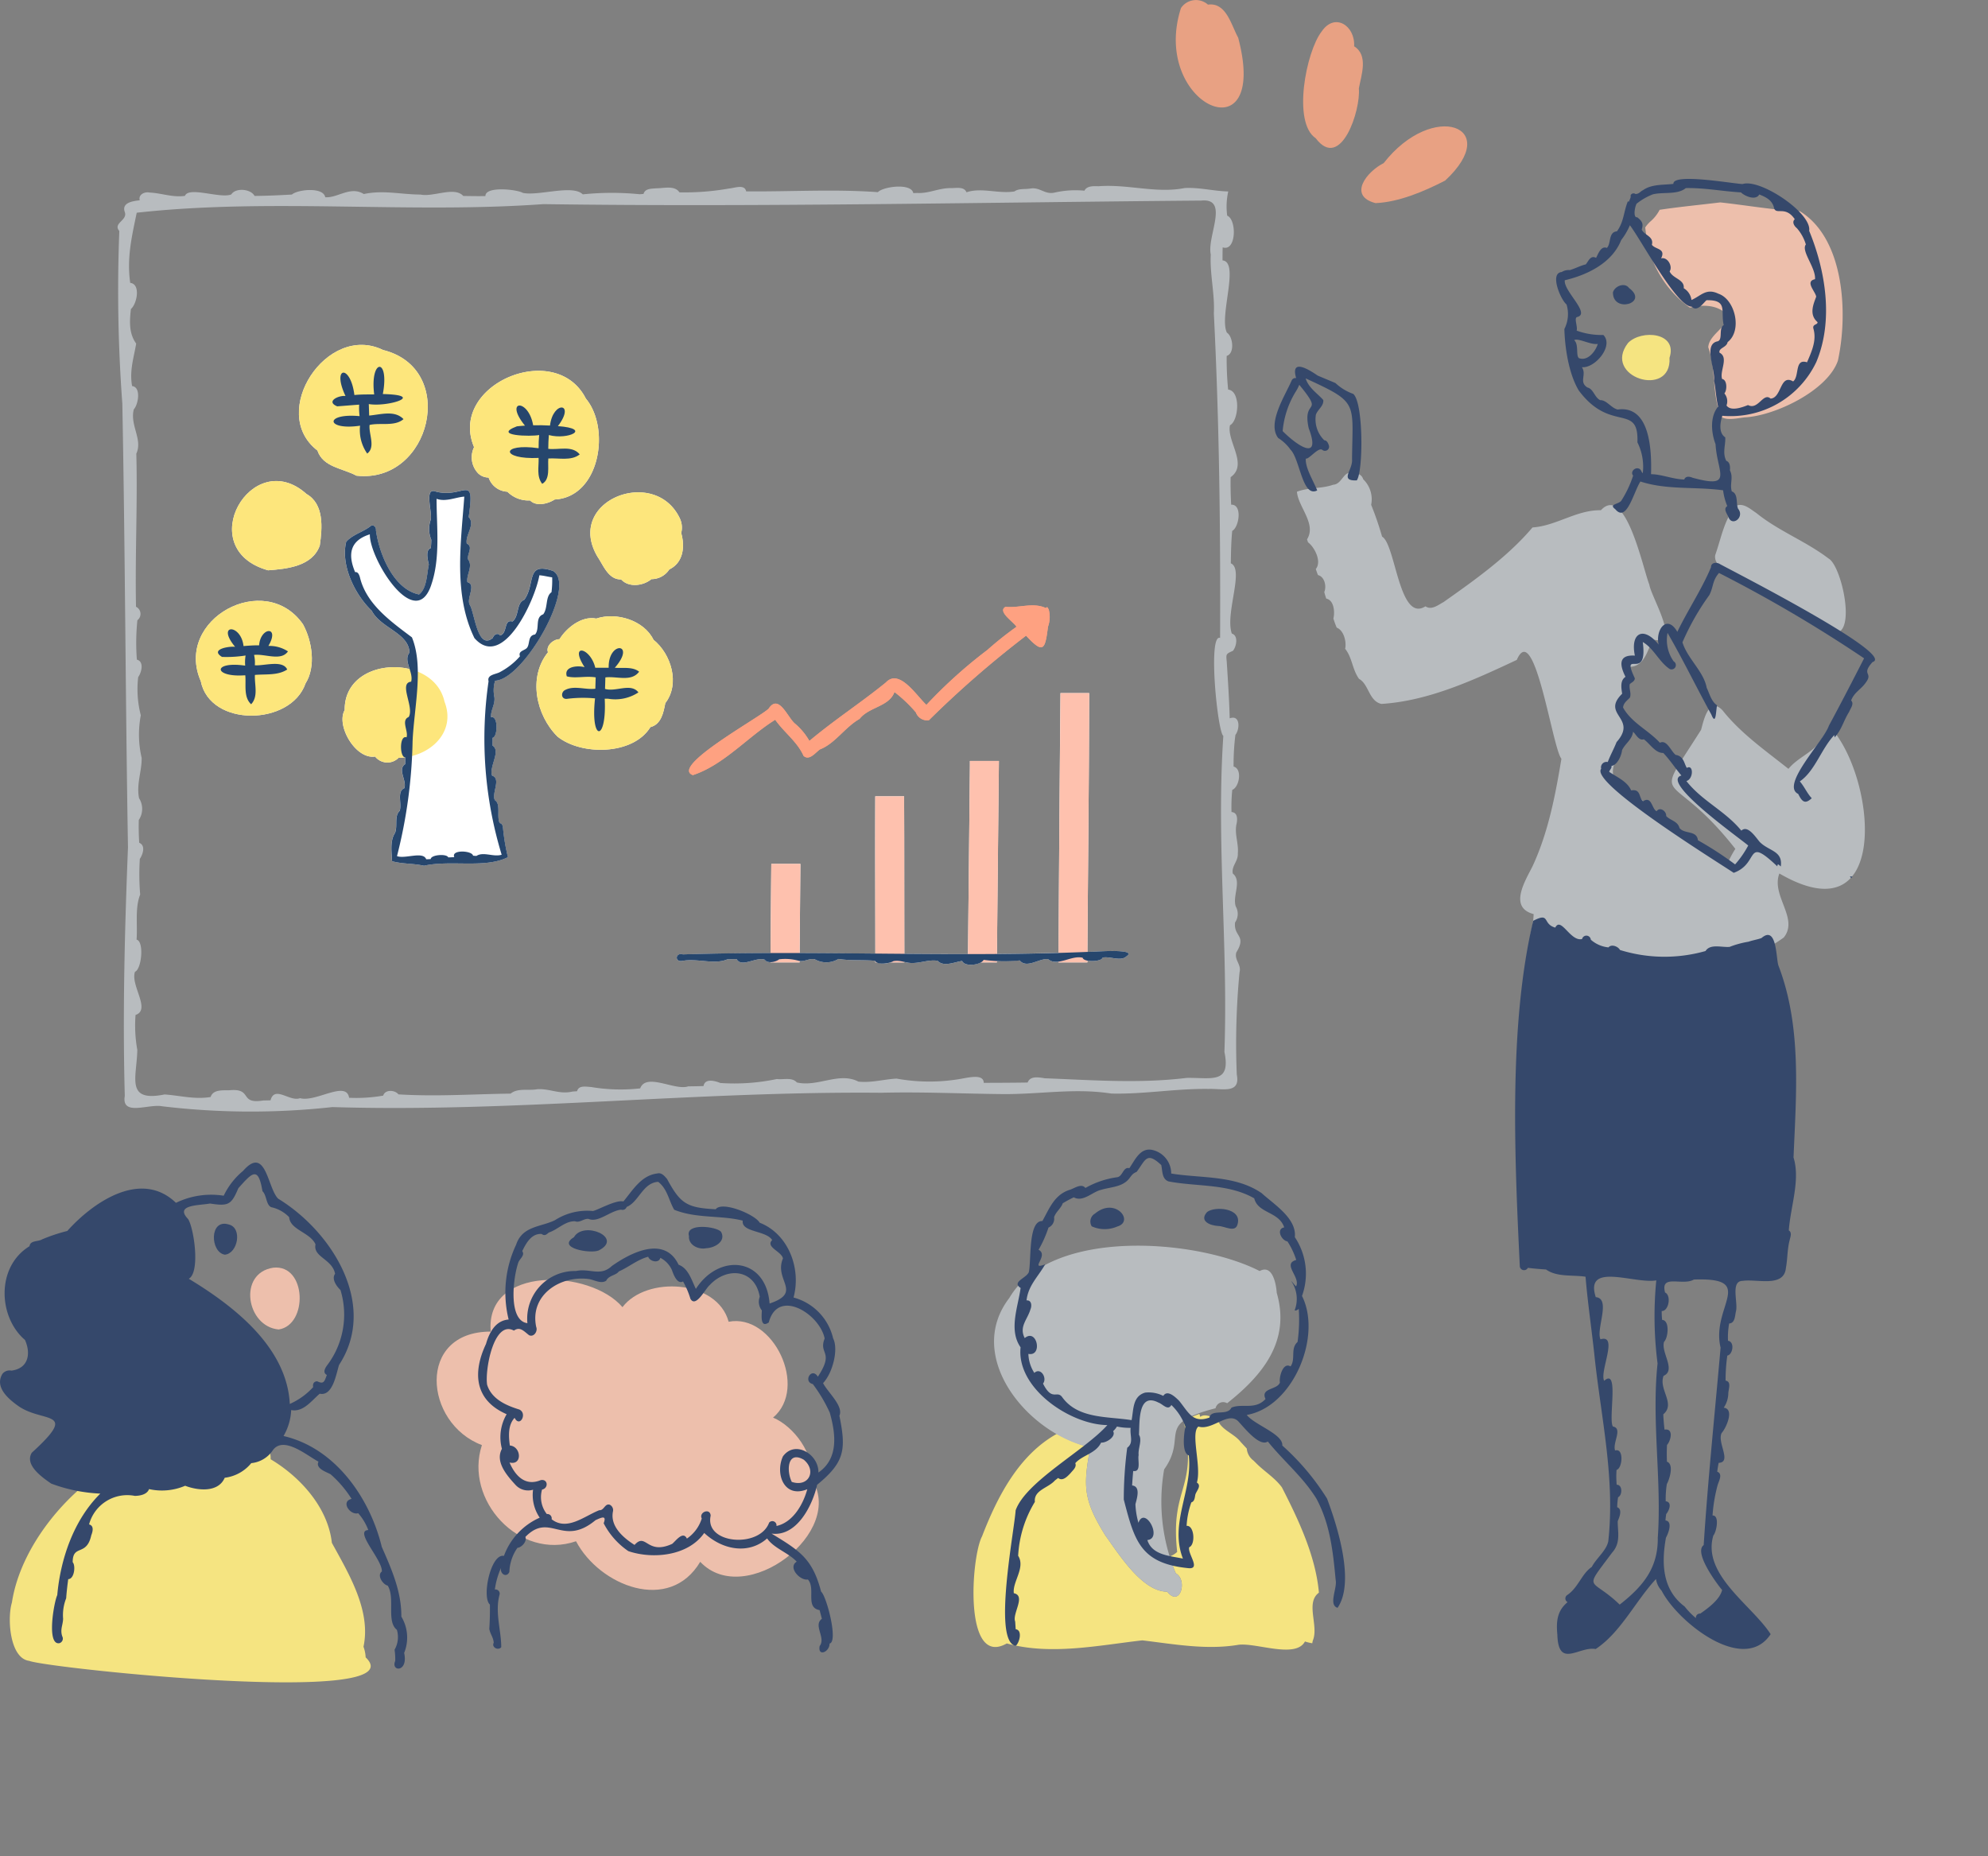 <svg xmlns="http://www.w3.org/2000/svg" xmlns:xlink="http://www.w3.org/1999/xlink" width="264.024" height="246.502" viewBox="0 0 264.024 246.502">
  <rect x="0" y="0" width="264.024" height="246.502" fill="#808080" stroke="none"/>
  <defs>
    <clipPath id="clip-path">
      <rect id="長方形_305" data-name="長方形 305" width="264.024" height="246.502" fill="none"/>
    </clipPath>
    <clipPath id="clip-path-2">
      <rect id="長方形_304" data-name="長方形 304" width="264.024" height="246.502" transform="translate(-15 -23.07)" fill="none"/>
    </clipPath>
    <clipPath id="clip-path-3">
      <rect id="長方形_303" data-name="長方形 303" width="2.434" height="1.51" transform="translate(159.293 210.096)" fill="none"/>
    </clipPath>
    <clipPath id="clip-path-4">
      <path id="パス_8718" data-name="パス 8718" d="M0,0H123.786l3.808,93.523H0Z" transform="translate(48 -23.699)" fill="none"/>
    </clipPath>
  </defs>
  <g id="グループ_503" data-name="グループ 503" transform="translate(-729 -11351)">
    <g id="グループ_501" data-name="グループ 501" transform="translate(729 11351)">
      <g id="グループ_500" data-name="グループ 500" clip-path="url(#clip-path)">
        <g id="グループ_499" data-name="グループ 499">
          <g id="グループ_498" data-name="グループ 498" clip-path="url(#clip-path-2)">
            <path id="パス_8661" data-name="パス 8661" d="M65.17,199.919c-.738-8.812,13.192-8.3,17.5-3.247,3.164-4.175,12.593-3.658,14.1,1.94,5.892-1.161,10.64,8.745,5.9,12.728,2.795,1.178,5.54,4.911,5.051,8.027,4.839,7.116-8.769,17.462-14.725,11.127-4.108,6.9-13.376,3.185-16.494-2.732-7.526,2.586-14.892-5.481-12.5-12.77-7.706-2.9-8.712-15.082,1.16-15.073" transform="translate(0 -23.071)" fill="#edbfac"/>
            <path id="パス_8662" data-name="パス 8662" d="M37.009,199.638c3.929-.59,3.724-8.683-.712-8.207-4.744.707-3.579,7.821.712,8.207" transform="translate(0 -23.071)" fill="#edbfac"/>
            <path id="パス_8663" data-name="パス 8663" d="M231.225,68.607c1.791-1.809,6.623-1.4,5.5,1.982.321,5.464-9.028,2.569-5.5-1.982" transform="translate(-15 -23.07)" fill="#f5e481"/>
            <path id="パス_8664" data-name="パス 8664" d="M130.416,227.135c2.016-5.237,4.874-10.829,9.955-13.645a18.284,18.284,0,0,0,4.427,1.816c-.943,5.149-.952,6.921,2.014,11.7,1.765,2.43,4.866,7.452,8.206,7.455,1.711,2.154,2.753-1.567,1.137-2.442a22.852,22.852,0,0,1-.815-2.235,2.8,2.8,0,0,0,1-.608c-.983-8.808,2.845-8.176.851-17.42a16.2,16.2,0,0,1,2.1-.9,2.589,2.589,0,0,1,.106.389c.624-.479,1.579.016,2.192.367.033-.011.065-.025.1-.033.452,1.38,2.175,1.854,3.049,2.953l-.03-.029c.009.01.019.019.029.029l-.043-.041.888.959a2.2,2.2,0,0,0,.9,1.6l-.008-.007.118.117-.015-.016.013.013-.012-.013.044.045,0,0,.007.007-.006-.005c.042.04.083.083.125.124l-.008-.009c1.132,1.17,2.534,1.976,3.509,3.3,2.16,4.217,4.484,9.093,4.914,13.984-1.837,1.355.018,4.416-.812,6.367.005-.018.01-.033.015-.048a3.685,3.685,0,0,0-.085.4,5.894,5.894,0,0,1-.971-.235c-1.229,2.31-6.433.148-8.809.436-4.258.721-8.54-.079-12.79-.586-5.851.668-12.187,2.012-18,.409-5.758,3.276-4.743-11.417-3.3-14.2" transform="translate(0 -23.071)" fill="#f5e481"/>
            <path id="パス_8665" data-name="パス 8665" d="M1.587,235.872c1.165-7.559,7.626-15.315,14.394-18.784a94.317,94.317,0,0,0,14.885-.181c1.637-.211,5.143-3.407,5.078-.034,3.9,2.324,7.607,6.374,8.131,11.1,2.243,4.1,5.229,9,4.2,13.8a4.537,4.537,0,0,1,.285,1.408c6.948,6.631-42.241,1.443-44.67.47-2.623-.334-2.949-5.709-2.3-7.781" transform="translate(0 -23.071)" fill="#f5e481"/>
            <path id="パス_8666" data-name="パス 8666" d="M134.056,195.439c5.487-9.363,24.876-7.853,33.239-3.562,1.7-.933,2.183,1.684,2.268,2.9,1.856,6.385-1.87,10.928-6.588,14.656a1.032,1.032,0,0,0-1.539.667c-8.148,2.1-3.614,3.622-6.827,8.121a24.725,24.725,0,0,0,1.543,13.8c1.608.871.588,4.6-1.137,2.442-3.34,0-6.441-5.025-8.207-7.454-2.968-4.778-2.955-6.551-2.013-11.7-8.356-1.856-16.746-12.076-10.739-19.867" transform="translate(0 -23.071)" fill="#b8bcbf"/>
            <path id="パス_8667" data-name="パス 8667" d="M179.84,6.148c1.924,1.193.958,3.814.626,5.6.28,2.835-2.381,11.038-5.731,6.609-3.122-2.09-1.271-11.506.786-14.165,1.746-2.59,4.481-.766,4.319,1.952" fill="#e8a183"/>
            <path id="パス_8668" data-name="パス 8668" d="M156.839,1.078a2.394,2.394,0,0,1,3.586-.464C162.862.28,163.517,3.333,164.439,5c4.251,16.078-11.717,8.948-7.6-3.92" fill="#e8a183"/>
            <path id="パス_8669" data-name="パス 8669" d="M183.763,21.665c6.534-8.372,15.927-4.891,8.166,2.317-2.811,1.448-6.148,2.86-9.247,2.995-3.726-.97-1.151-4.2,1.081-5.312" fill="#e8a183"/>
            <path id="パス_8670" data-name="パス 8670" d="M233.5,53.277a3.953,3.953,0,0,1,.454-.563v0l.153-.161-.008.007a5.189,5.189,0,0,0,1.317-1.627c2.669-.4,5.369-.656,8.048-.982v0c3.519.381,7.036,1.015,10.59,1.182,5.893,3.621,6.406,13.56,5.036,19.837-1.374,4-8.422,7.344-12.376,7.53-1.211.138-3.721.782-3.521-1.2-.747-2.693-.385-5.486-1.322-8.111.1-1.7,2.642-2.716,2.582-4.238-1.281-1.439-3.312-1.455-5.016-1.022a14.117,14.117,0,0,1-5.75-9.134c.008-.009.014-.019.021-.028-.1-.565-.16-1.091-.207-1.487" transform="translate(-15 -23.07)" fill="#edbfac"/>
            <path id="パス_8671" data-name="パス 8671" d="M192.057,87.445c1.262-.058,1.392-2.125,2.763-1.474a1.043,1.043,0,0,1,1.221.743,3.693,3.693,0,0,1,1.061,3.4,42.215,42.215,0,0,1,1.452,4.226c1.8,1,2.251,11.5,5.759,9.253.844.584,1.77-.251,2.523-.626-.034.018-.07.037-.107.054,4.145-2.925,8.52-6.026,11.8-9.9,3.171-.213,5.859-2.349,9.084-2.287,3.293-3.547,5.593,7.807,6.432,9.873.249,1.692,4.378,8.276.483,7.294-.735,1.4-1.1,3.528-3.025,3.633-3.015,9,1.008,4.871-.365,9.268-.456,1.808-2.383,3.417-1.835,5.356,5.16,3.574,9,9.221,15,11.258l.291-.117a12.977,12.977,0,0,1,.875-1.591c-8.894-11.36-11.314-5.1-4.548-15.815.352-1.328,1.046-4.46,2.839-2.594,2.432,3.077,5.72,5.36,8.763,7.782,1.144-1.416,2.987-2.07,4.107-3.5.473-.664.872-1.808,1.9-1.511,5.712,7.151,7.347,27.373-7.215,18.907-1.124,2.963,2.618,5.948.588,8.5-9.957,7.226-23.325,4.287-33.646-.484a10.657,10.657,0,0,0,.423-2.625c-3.361-.886-1.117-4.4-.128-6.387,2.077-4.486,3.013-9.4,3.818-14.24-1.2-1.429-3.574-18.586-5.925-13.131-5.641,2.644-11.7,5.456-17.982,5.847-1.679-.38-1.652-2.606-2.976-3.333-.9-1.258-.89-2.81-1.84-3.99.206-.9-.171-2.454-1.119-2.807a11.579,11.579,0,0,1-.441-1.211c.21-.841.093-2.437-.946-2.645a7.744,7.744,0,0,1-.266-.876c.327-.74.05-2.043-.837-2.249-.107-.265-.2-.532-.288-.807.819-.983-.159-2.9-1.034-3.546-.046-.134-.088-.263-.13-.395,1.291-2.049-1.185-4.307-1.341-6.322,1.52-.589,3.26-.378,4.81-.927" transform="translate(-15 -23.07)" fill="#b8bcbf"/>
            <path id="パス_8672" data-name="パス 8672" d="M187.576,89.76c-.006-.026-.014-.052-.02-.077l.02.077" fill="#b8bcbf"/>
            <path id="パス_8673" data-name="パス 8673" d="M205.466,103.59c.024-.019.046-.037.07-.059a.429.429,0,0,1-.07.059" transform="translate(-15 -23.07)" fill="#b8bcbf"/>
            <path id="パス_8674" data-name="パス 8674" d="M258.723,107.115a1.2,1.2,0,0,1-1.152-.6,1.112,1.112,0,0,1-.532-.941c-2.542-1.809-14.908-5.615-14.238-8.8.778-2.178,1.2-4.791,2.755-6.525.991-.443,1.912.442,2.694.948,2.964,2.407,6.58,3.744,9.6,6.048,1.71.943,3.686,9.872.87,9.871" transform="translate(-15 -23.07)" fill="#b8bcbf"/>
            <g id="グループ_497" data-name="グループ 497" transform="translate(0 -23.071)" opacity="0">
              <g id="グループ_496" data-name="グループ 496">
                <g id="グループ_495" data-name="グループ 495" clip-path="url(#clip-path-3)">
                  <path id="パス_8675" data-name="パス 8675" d="M161.692,211.576a.96.96,0,0,1,.035-.361,1.535,1.535,0,0,1-.291-1.119c-.708.266-1.43.5-2.143.756a2.464,2.464,0,0,1,.106.388c.623-.478,1.577.015,2.189.366a.945.945,0,0,1,.1-.03" fill="#fff"/>
                </g>
              </g>
            </g>
            <path id="パス_8676" data-name="パス 8676" d="M231.356,61.324c2.692,2.007-2.17,3.389-2.144.586.215-.853,1.577-1.386,2.144-.586" transform="translate(-15 -23.07)" fill="#35486b"/>
            <path id="パス_8677" data-name="パス 8677" d="M167.514,181.5c-3.53-2.384-8-1.923-11.968-2.573a3.2,3.2,0,0,0-2.566-3.146c-1.567-.3-2.275,1.4-2.992,2.436-.829-.228-.857,1.085-1.615,1.2a11.7,11.7,0,0,0-4.223,1.428c-.507-.659-1.436.03-2.036.23-2.066.632-2.71,2.429-3.675,4.157-1.894-.057-1.457,5.061-1.792,6.755-.27.82-2.356,1.326-1.1,2.135-.342,2.531-1.616,5.578-.005,7.879-.579,5.458,6.617,10.288,11.523,10.332-2.949,3.338-10.8,7.47-12.178,11.316-.186,2.807-3.082,17.519.017,18,.5-.424.922-2.088-.01-2.2-.025-.348-.048-.7-.071-1.027-.414-1.03,1.473-3.432-.179-3.759-.2-1.528,1.576-3.39.575-4.972a15.263,15.263,0,0,1,2.221-7.157c-.164-1.578,1.767-1.821,2.676-2.861.141-.1.277-.209.416-.315.606.494,1.244-.222,1.65-.646.295-.376.845-.787.626-1.32.952-1.085,2.718-1.262,3.431-2.734.643.078,2.026-.781,1.591-1.516a2.551,2.551,0,0,0,.509-.616,7.893,7.893,0,0,0,1.823.174c-.135,1.061.442,1.965-.457,2.647a52.072,52.072,0,0,0-.457,6.876c1.425,5.485,2.207,8.487,8.593,9.115,1.693.158-.142-1.913.093-2.78.86-.33.7-2.934-.343-2.841a11.091,11.091,0,0,1,.628-3.115c.462-.146.449-.679.545-1.075.174-.489.842-1.155.191-1.557.641-2.1-.881-6.573.2-7.441,1.872.592,4.02-2.178,5.377-.607.792.849,2.775,3.342,3.845,2.591,2.079,2.586,4.68,4.718,6.44,7.569,1.843,3.392,2.219,7.085,2.574,10.84.227,1.06-1,3.3.248,3.68,2.353-3.4-.036-10.885-1.394-14.5a32.5,32.5,0,0,0-5.945-7.052c.138-1.516-3.72-2.756-4.719-4.064,6.136-1.058,10.037-10.417,7.337-15.8a8.715,8.715,0,0,0-.954-7.81c.273-2.51-2.808-4.375-4.442-5.878m-17.166,38.853c.033-.64.089-1.279.141-1.918,1.123.174.565-1.46.725-2.111-.108-.873.506-1.959.045-2.7.092-1.771-.142-5.7,2.616-4.263.54.184,1.236,1.117,1.683.307a7.306,7.306,0,0,1,1.859,2.879c-.172.848-.523,3.461.459,3.822.528,4.721-2.605,8.989-.782,13.7-1.741-.374-4.092-.447-4.723-2.465,2.092-.2-.352-4.61-1.183-2.288a10.259,10.259,0,0,1-.4-2.47c.187-.749.732-2.366-.444-2.492m20.2-34.272c-1.113.212-.371,1.736.434,1.864a9.91,9.91,0,0,1,1.165,2.462c-1.924.523.609,2.29-.016,3.5-.258-.192-.407-.5-.655-.708a4.193,4.193,0,0,1,.458,3.9c.2.072.44-.1.549-.2a21.459,21.459,0,0,1-.16,4.4c-.989.866-.216,2.275-.934,3.247-1-.624-1.547,1.432-1.408,2.134-.344,1-2.624.7-1.912,2.194-1.388,1.5-3.115.536-4.531,1.147-.539,1.149-2.66.125-2.918,1.315-2.23.809-2.793-.719-4.031-2.232-.485-.477-1.549-1.524-2.1-.646a4.321,4.321,0,0,0-2.406-.436c-1.687.488-1.526,2.249-1.8,3.658-3.186-.512-7.068-.144-9.185-3.007-.719-1.068-1.337.615-2.581-1.849.587-.722-.291-2.205-1.153-1.42a4.908,4.908,0,0,1-.79-2.523c1.939.379,1.143-3.461-.484-2.1-.789-1.513.365-2.455.757-3.812.209-.477.163-1.246-.52-1.193.237-1.985,1.49-3.078,2.48-4.789-2.206.832.566-1.2-.881-1.932a15.594,15.594,0,0,0,1.317-2.949,1.283,1.283,0,0,0,.744-1.375c.232-.719.914-1.165,1.148-1.851a15.966,15.966,0,0,1,1.468-.793c1.229.674,2.452-.714,3.6-.986,1.3-.4,2.852-.357,3.754-1.5.388-.5.439-.648,1-.9,1.189-1.6,1.322-2.724,3.263-.9.179.787.068,1.859.976,2.175,3.806.722,7.9.265,11.372,2.245.5,2.022,3.271,1.733,3.981,3.852" transform="translate(0 -23.071)" fill="#35486b"/>
            <path id="パス_8678" data-name="パス 8678" d="M164.379,185.59c-.267,1.287-1.711.311-2.579.305-1.076-.062-2.582-.64-1.49-1.856,1.029-.806,4.6-.538,4.069,1.551" transform="translate(0 -23.071)" fill="#35486b"/>
            <path id="パス_8679" data-name="パス 8679" d="M148.37,185.969a4.175,4.175,0,0,1-3.378-.03,1.214,1.214,0,0,1,.444-1.7c2.687-2.248,5.285,1.061,2.934,1.728" transform="translate(0 -23.071)" fill="#35486b"/>
            <path id="パス_8680" data-name="パス 8680" d="M111.483,211.077c.58-1.258-1.589-3.143-2.171-4.317,1.278-1.35,2.074-4.49,1.333-5.95a7.347,7.347,0,0,0-5.256-5.418c1.048-3.866-.689-8.452-4.5-9.936-.6-1.091-5.01-2.921-5.835-1.786-3.869-.189-4.7-.767-6.464-4.023-.343-.4-.731-.886-1.322-.724-2.122.259-3.242,2.237-4.475,3.708-1-.23-3.3,1.1-4.044,1.274a7.922,7.922,0,0,0-5.045,1.216c-1.88.925-4.327.756-5.152,3.241a14.912,14.912,0,0,0-1,9.953c-1.755.131-2.582,1.749-3.008,3.244-1.811,3.848-1.5,7.482,2.744,9.332a6.038,6.038,0,0,0-.628,4.6c-.943,1.73.7,3.579,1.817,4.8a2.267,2.267,0,0,0,2.318.628,5.334,5.334,0,0,0,.884,3.713,8.887,8.887,0,0,0-4.754,5.076c-1.743-.368-2.979,5.512-1.862,6.463.016,1.1-.01,2.17-.078,3.229.1.662.548,1.135.585,1.842-.323.622.613,1.08,1,.59,0-2.232-.875-4.69-.212-7.023a.555.555,0,0,0-.636-.636,10.322,10.322,0,0,1,.828-2.893c-.2.779.7,1.4,1.1.56a5.894,5.894,0,0,1,1.069-3.2c.583-.066,1.292-.855,1.055-1.451,3.279-3.363,4.926,1.423,9.321-2.23.739-.325,1.518-.737,1.077.416a10.058,10.058,0,0,0,3.28,3.7c3.249,1.1,7.942.653,10.075-2.412,2.444,2.277,5.908,2.888,8.352.726.912,1.317,2.822,1.891,3.934,3.086-1.233.749.457,2.565,1.481,2.364,1.088,1.2-.4,3.731,1.557,4.069.1.387.205.769.3,1.155-1.189.864.567,2.53-.29,3.61-.286,1.482,1.337.794,1.312-.323,1.193-.224-.414-6.352-1.122-6.894-1.144-4.427-2.919-5.477-6.585-7.711,3.317.443,5.42-3.647,6.06-6.485,3.66-3,3.872-4.655,2.952-9.175m-6.322,8.794c-.712-1.42-.62-4.208,1.581-2.954,1.773,1.452.661,3.71-1.581,2.954m-2.947-23.687c-.475-6.153-6.727-6.717-9.791-1.945-.562-1.146-.989-2.735-2.295-3.211-1.866-3.9-6.324-1.623-8.866.172-1.511,1.436-2.927.268-4.762.665a6.331,6.331,0,0,0-6.451,6.927c-2.572-.326-1.916-6.019-1.211-8.038.167-.515.931-.966.525-1.534.515-1.059,1.226-2.361,2.576-2.278.417.331.679.039.953-.189,1.2-.393,2.193-1.554,3.494-1.493.616.246,1.183-.412,1.8-.312,1.263.544,2.885-1.1,4.311-1.23a.576.576,0,0,0,.733-.364c1.589-.621,2.161-3.239,4.194-3.331,1.238.965,1.4,2.485,2.124,3.707,2.955,1.191,6.233.708,9.1,1.444-.219,1.575,3.1,1.285,3.908,2.578-.928.94,1.262,1.507,1.433,2.45-1.24,2.9,2.685,4.475-1.778,5.982m6.486,22.431c.058-2.384-3.083-4.355-4.71-2.135-1.064,2.309.144,5.631,3.232,4.365-.551,2.035-1.915,4.409-4.092,4.881a.557.557,0,0,0-.977-.444c-1.238,3.432-8.615,2.877-7.762-.925-.061-1.07-1.6-.469-1.183.378a5.058,5.058,0,0,1-1.973,2.667c-.517-1.06-1.458.288-1.955.7-3.382,1.546-3.447-1.579-5,.142-1.539-.982-3.262-2.49-2.865-4.446a.8.8,0,0,0-.437-.9c-.65-.184-.736.781-1.377.734-1.972.768-4.282,2.807-6.332,1.2a.58.58,0,0,0-.639-.692,3.635,3.635,0,0,1-.633-3.248c.884-.174.8-1.453-.181-1.253-2.037.844-3.367-.551-4.138-2.343,1.756.431,1.552-2.142.043-2.258-.169-1.233-.267-2.7.631-3.678.678,1.365,1.745-.575.628-1.1-1.636-.507-3.66-1.323-4.276-3.283-.32-1.923.88-8.645,3.557-7.2.813-.58,1.327.089,2.013.613.633.3,1.181-.527.949-1.094-.9-4.229,3.186-6.889,7.01-6.363.725.114,1.6.679,2.284.217.338-.715,1.319-.7,1.677-1.23,1.34-.586,2.466-1.572,3.9-1.951.212.626,1.42.926,1.614.144a3.37,3.37,0,0,1,1.542,1.637c.189.553.7,1.935,1.475,1.5a11.575,11.575,0,0,1,.977,2.3c.711,1.271,1.98-1.337,2.545-1.8,2.315-2.5,6.038-2.129,6.663,1.538a1.841,1.841,0,0,0,.277,1.806c-.021.679-.23,2.4.921,1.6,1.216-4.624,6.782-1.107,7.421,2.136-.848,2.124,1.341,1.666-.9,5.07-.84-1.335-2,.67-.669.981a20.18,20.18,0,0,1,2.25,3.792c.789,2.808,1.208,6.088-1.513,7.957M71.969,220.9l0,0c-.013.01-.006.011-.03.027.007-.006.023-.028.025-.023" transform="translate(0 -23.071)" fill="#35486b"/>
            <path id="パス_8681" data-name="パス 8681" d="M93.781,188.847c-1.034.221-2.383-.438-2.281-1.62-.522-1.753,3.616-1.3,4.261-.565.717,1.284-.875,2.15-1.98,2.185" transform="translate(0 -23.071)" fill="#35486b"/>
            <path id="パス_8682" data-name="パス 8682" d="M79.507,189.145c-1.127.466-5.652-.335-3.28-1.764,1.26-2.231,6.658.069,3.28,1.764" transform="translate(0 -23.071)" fill="#35486b"/>
            <path id="パス_8683" data-name="パス 8683" d="M30.37,185.689c1.85.423,1.233,3.864-.512,4.013-1.948-.31-2.089-4.806.512-4.013" transform="translate(0 -23.071)" fill="#35486b"/>
            <path id="パス_8684" data-name="パス 8684" d="M250.155,240.1c-2.475-3.851-9.154-7.893-7.606-13.11.4-.413.869-2.712-.109-2.647a20.805,20.805,0,0,1,.646-3.929c.133-.574.794-1.581-.024-1.893.052-.39.114-.781.192-1.17,1.8-.08-.246-2.736.4-3.968.582-.635,1.747-3.205.271-3.357a3.5,3.5,0,0,0,.61-1.923c.022-.549.447-1.538-.361-1.677a23.247,23.247,0,0,1,.226-3.32c.759-.149,1-1.846.094-1.967a10.137,10.137,0,0,1,.153-2.3c.777-.04.77-1,.893-1.58.337-1.141-.768-4.066.9-4.077,1.876-.293,5.49.931,5.743-1.708.226-1.21.175-2.425.486-3.653.093-.431.37-1.049-.1-1.342.228-3.171,1.553-6.7.627-9.687.36-8.512,1.1-17.4-2-25.475-.33-.865-.176-5.455-2.254-3.667-.478.187-1.172.29-1.723.489a12.23,12.23,0,0,0-2.51.684c-1.009.1-2.579-.453-3.2.552a19.925,19.925,0,0,1-11.361-.139c-.248-.479-1.138-.819-1.527-.344a4.151,4.151,0,0,1-2.347-1.021.59.59,0,0,0-1.162-.087c-1.553.374-2.8-3.031-3.558-1.52-1.757-.478-.627-2.1-2.931-.9h0c-3.266,13.773-2.48,31.32-1.777,45.918a.57.57,0,0,0,1.069.169c.8.1,1.6.164,2.41.217,1.465,1.045,3.534.692,5.249.962.3,3.624.848,7.218,1.221,10.822.883,8.108,2.711,16.024,1.8,24.3-.227,1.234-1.613,2.288-2.19,3.418-1.348.9-1.814,2.8-3.313,3.77a.549.549,0,0,0,.1.91c-1.426,1.165-1.523,2.624-1.359,4.352.138,4.528,2.879,1.47,5.084,1.875,3.325-2.192,5.274-6.349,8.013-9.3a2.968,2.968,0,0,0,.753,1.556c2.1,4.117,10.9,11.174,14.472,5.773m-14.986-12.873c.059,3.988-1.847,6.432-5.059,8.943-3.889-3.756-4.926-1.622-1.025-6.88,1.2-1.324.753-2.746.764-4.2.218-.526.667-1.575-.072-1.856a8.885,8.885,0,0,1,.121-1.322c.591-.283.6-1.673-.187-1.662a11.865,11.865,0,0,1-.019-1.968c.8-.211,1-2.966-.187-2.577-.393-.99,1.062-2.944-.3-3.19-.634-1,.874-7.89-1.154-6.071-.66-1.175,1.94-6.244-.495-5.507-.614-1.348,1.436-5.431-.624-5.6-1.527-4.736,5.146-1.721,8.038-2.228a48.823,48.823,0,0,0,.17,11.033c-.813,7.562.559,15.48.033,23.089m1.085.039c.305-.54.94-2.166-.069-2.275.025-.324.052-.556.1-.856.387-.448.839-1.583-.066-1.693a12.575,12.575,0,0,1,.147-2.284c.37-.663.973-2.645.014-2.973-.027-.775-.032-1.462.011-2.226.517-.569.912-2.239-.333-2.031-.072-.677-.137-1.355-.164-2.034,1.684-1.4-.663-3.321.04-5.11,1.705-.752-.387-3.128.065-4.524.556-.532.777-2.859-.256-2.906a10,10,0,0,1-.058-1.175c.954.018,1.294-2.093.447-2.462-.665-2.513,2.308-.838,3.83-1.723,8.459-.3,2.235,3.613,3.543,9.046-.769,8.752-1.682,17.509-2.244,26.22-1.438,1.043,2.164,5.672,2.448,5.961-.289,1.229-1.722,2.316-2.9,3.141a.527.527,0,0,0-.577.6,9.837,9.837,0,0,1-1.5-1.544c-2.964-2.214-3.1-5.711-2.482-9.147" transform="translate(-15 -23.07)" fill="#35486b"/>
            <path id="パス_8685" data-name="パス 8685" d="M243.439,98c-.4-.294-1.216-.263-1.2.4-1.22,2.926-3.081,5.687-4.473,8.581-1.408-2.435-2.945-.2-2.481,1.7-1.978-2.488-3.791-1.608-3.16,1.46-2.223-.148-2.022,1.282-1.243,2.817-.754.5-.553,1.5-.445,2.245-2.872,2.825,2.127,3.181-.742,6.425-.345.877-.858,1.8-1.17,2.646a.732.732,0,0,0-.874.9c-1.55,1.865,15.458,12.372,17.6,13.816,3.505-1.267,1.436-4.978,5.794-.857.026-.472.22-.186.457.014.3-2.1-1.564-2.019-2.782-3.246-.509-.571-1.6-2.338-2.452-1.513-2.176-2.652-5.188-3.907-7.3-6.586.984-.3.938-2.282.059-1.745-.378-.6-.388-1.553-1.484-1.731-.618-.462-1.174-2.088-2.092-1.61-1.563-1.7-3.751-2.635-4.893-4.672.045-.608.529-.922.9-1.317.235-.58-.147-1.206-.01-1.8.244-.238.664-.359.67-.781-1.932-4.1,1.767.619,1.056-4.808,1.475.852,2.165,2.643,3.575,3.581a.573.573,0,0,0,.525-1.018,4.923,4.923,0,0,1-.81-3.778c1.984,3.423,3.822,7.21,5.817,10.843.629,1.583.608-.54.757-1.23-.755-.486-1-1.554-1.377-2.328-.382-2.146-2.558-3.873-3.217-6.031a32.931,32.931,0,0,1,3.565-6.267c.571-1.086.373-1.895,1.29-2.944A183.964,183.964,0,0,1,262.567,110.5c-1.551,3.04-3.1,6.03-4.682,8.964-.653,1.99-6.465,7.891-4.069,9.046.522,1.051.9,1.406,1.8.572-.629-.665-.977-1.545-1.584-2.236,2.021-1.38,2.851-4.345,4.582-6.156.011.1.022.209.035.313.961-1.042,1.17-2.187,1.937-3.4.171-.458.7-1.049.26-1.5.391-1.083,1.328-1.479,1.933-2.363,1.06-1.394-.675-.976.914-2.747,3.235-.946-18.54-12.061-20.258-13m-11.551,22.258c.41.369.773,1.226,1.43,1,.807.584,1.522,1.845,2.584,1.819.817.842,1.666,2.124,2.409,2.992-2.9.811,7.792,8.357,8.872,9.3a13.056,13.056,0,0,1-1.742,2.51,45.433,45.433,0,0,0-4.939-3.209c-.145-1.355-1.781-.778-2.449-1.63-.23-.927-1.251-1-1.767-1.593.054-.641-.836-1.268-1.272-.631-.652-.318-.634-2.073-1.793-1.329-.589-.394-.247-1.69-1.585-1.434-.5-1.181-1.822-1.723-2.916-2.466.057-.292.385-.486.292-.789.78-.09,1.34-1.37,1.415-2.087.385-.869,1.346-1.4,1.461-2.454" transform="translate(-15 -23.07)" fill="#35486b"/>
            <path id="パス_8686" data-name="パス 8686" d="M260.865,139.688c-.3-.258-.135-.25.154-.182-.052.062-.1.122-.154.182" transform="translate(-15 -23.07)" fill="#35486b"/>
            <path id="パス_8687" data-name="パス 8687" d="M255.275,53.724c.364-2.376-6.529-6.969-8.836-6.212-1.189-.032-9.331-1.5-9.195-.022-1.377.165-2.88.018-4.04.839-.385.169-.445.47-.995.512-.25-.215-.75-.027-.631.379a4.723,4.723,0,0,1-.277.68,1.241,1.241,0,0,1-.093-.126c-.583,1.4-.519,2.725-1.465,4.021-1.17.087-.745,1.643-1.337,2.2-.8-.318-1.168.849-1.433,1.323-.748-.406-1.014.459-1.372.867-.68.153-1.363.533-2.111.754a1.736,1.736,0,0,0-1.085.26c-1.653.144-.107,3.72.646,4.305a4.371,4.371,0,0,1-.288,3.26c.061,2.343.533,5.842,1.9,8.151,4.259,5.729,8,1.592,7.8,6.9a7.245,7.245,0,0,1,.712,4.1c-.231-.185-.2-.592-.675-.651-.506-.042-.978.535-.606.973A14.218,14.218,0,0,1,230.3,89.6c-.419.462-1.67.435-.782,1.09,1.518,1.838,2.4-2.173,3.342-3.673,3.524,1.155,7.272.662,10.982,1.168a8.042,8.042,0,0,0,.557,2.1c-.585.35-.014,1.041.152,1.454.5,1.341,2.2-.008,1.28-1.108-.3-.713.05-1.979-.833-2.3-.3-1.023.245-1.817-.25-2.8.052-.429.013-1.109-.48-1.255-.548-1.075-.072-2.1-.14-3.127-.88-.552-.7-1.928-.385-2.861a12.6,12.6,0,0,0,12.478-7.137c2.3-5.468,1.256-12.074-.95-17.432M227.2,68.747c-.3,1-1.339,2.321-2.5,1.889-.444-.342.009-1.835-.637-2.39.548-.321,2.18.65,3.137.5m4.265-15.762c1.557,2.06,6.222,10.827,8.214,10.812.7.747,1.469-.4,1.956-.857,2.891-.059,1.865,1.461,2.285,3.29-.735.478-.026,2.053-.879,2.188-1.847.452-.182,3.776-.406,5.254.18.511.245,2.179.546,3.4-1.106,1.333-.923,3.46-.34,4.989.2,3.744,2.474,5.967-3.045,4.459-.377-.17-.946-.255-1.113.232-1.493-.028-2.948-.684-4.409-.707.088-3.148-.1-9.169-4.43-8.586-.864-.193-1.471-1.275-2.33-1.245-.763-.383-.888-1.5-1.69-1.681-1.181-.752-.058-1.687-.735-2.695,1.723.178,4.282-2.835,2.852-4.28a9.6,9.6,0,0,1-3.546-.577c.159-.53-.365-1.618.036-1.8,1.908-.424-1.821-3.469-1.61-4.89,2.9-.685,6.262-2.24,7.487-5.335a8.872,8.872,0,0,0,1.157-1.971m24.372,13.732c.458,1.562-.242,3.067-.848,4.47-1.694-.541-.97,1.853-1.843,2.542-1.781-1.041-1.493,2.19-3,2.279-.967-.883-1.646,1.584-2.99.857-.8.318-2.3.866-2.861.057a1.623,1.623,0,0,0-.28-1.6c.368-.417.39-1.809-.3-1.915-.367-1.059.927-2.863-.354-3.5-.14-.639.958-.676,1.08-1.4,1.986-1.529,1-5.684-1.218-6.427-1.629-.785-2.3.269-3.579.833a2.143,2.143,0,0,0-1.031-1.565c.136-1.178-1.459-1.261-1.872-2.237.458-.666-.3-1.978-1.133-1.719.672-1.345-.75-1.165-1.224-1.811.3-1.138-1.055-1.27-1.35-2.032.245-.759.075-1.093-.6-1.627-.549.114-.352-1.3-.077-1.8a8.329,8.329,0,0,1,2.144-1.237c1.367-.351,3.281.089,4.386-.834,2.5-.047,4.824.423,7.327.571.526.519,1.977,1.119,2.434.276.908.359,1.649.75,1.925,1.644.2,1.262,1.478-.288,2.788,1.643-.41.374-.068.913.28,1.192a5.778,5.778,0,0,1,1.193,2.163c-.675.86,1.345,3.091,1.217,4.613-1.39.284.057,1.63.157,2.321-.369.99-.986,2.379.172,3.373.068.382-.717.245-.542.868" transform="translate(-15 -23.07)" fill="#35486b"/>
            <path id="パス_8688" data-name="パス 8688" d="M190,72.952c-1.1-.759-3.651-2.382-2.86.337a.531.531,0,0,0-.59.3l0-.005c-.876,2.046-3.3,5.686-1.795,7.658a5.726,5.726,0,0,1,1.629,1.538c1.264,1.236,1.569,6.438,3.554,5.423-.527-1.312-1.606-3-1.515-4.227.418.129,1.659-1.56,2.189-1.161a.548.548,0,0,0,.881-.572c-.1-.3-.251-.685-.614-.7a3.879,3.879,0,0,1-1.117-3.4c.234-.687,1.067-1.151.981-1.948-.784-.889-1.947-1.6-2.342-2.872,7.072,3.251,6.236,3.073,6.162,10.722.136,1.448-1.735,2.909.623,2.828.87-1.1.914-10.331-.465-11.49a6.789,6.789,0,0,1-2.367-1.446m-4.8.236c3.435,4.181.342,1.659,1.255,5.77,1.7,4.493-1.5,2.353-3.462.38a12.011,12.011,0,0,1,1.692-5.166,5.49,5.49,0,0,0,.515-.984" transform="translate(-15 -23.07)" fill="#35486b"/>
            <path id="パス_8689" data-name="パス 8689" d="M5.544,187.7c-.59.291-1.53.11-1.622.878-4.467,2.734-4.156,9.428-.605,12.45.8,1.778.494,3.774-1.794,4.074a1.22,1.22,0,0,0-1.2.429c-1.066,1.755.773,3.327,2.132,4.286,3.3,2.3,8.111.4,1.766,6.19-.988,1.63,1.379,3.268,2.584,4.1a21.247,21.247,0,0,0,6.518,1.327c-3.514,3.476-5.289,8.644-5.719,13.489-.426.869-1.462,6.679.285,6.377a.631.631,0,0,0,.379-.908c-.307-.914.087-1.486.113-2.336a6.07,6.07,0,0,1,.406-2.717c.061-.85.157-1.7.275-2.545.805,0,1.015-1.794.591-2.248,0-2.437,1.844-.716,2.469-3.577.19-.48.4-1.264-.292-1.443a5.248,5.248,0,0,1,6.077-3.789c.687-.009,1.618-.175,1.889-.9a7.859,7.859,0,0,0,4.794-.444c1.713.656,4.409.923,5.254-1.062a5.405,5.405,0,0,0,3.527-1.943,3.9,3.9,0,0,0,2.89-1.753c1.434-1.881,4.482.727,6.035,1.557-.422.89.969,1.337,1.6,1.667a14.8,14.8,0,0,1,2.8,3.282c-1.482.313-.229,2.2.879,1.9a7.256,7.256,0,0,1,1.338,2.233c-1.945.087,1.93,3.99,1.8,5.509-.688.495.132,1.726.778,1.872,1.026,1.661-.21,4.752,1.218,5.87a3.372,3.372,0,0,1-.307,2.644,8.521,8.521,0,0,1,.088,1.486c-.627,1.446,1.766,1.572,1.186-1.062a5.414,5.414,0,0,0-.374-4.824c.029-3.3-1.283-6.273-2.6-9.261-1.541-6.365-6.083-13.112-13.048-14.722a7.446,7.446,0,0,0,1.018-3.446c1.594.308,2.678-1.219,3.788-2.172,1.738.371,2.179-2.6,2.57-3.822,5.193-7.961-.92-17.7-8.078-22.074-1.423-1.353-1.616-7.188-4.666-3.7a9.71,9.71,0,0,0-2.578,3.3,10.7,10.7,0,0,0-6.339.946c-4.66-4.494-11.044-.05-14.433,3.736a23.1,23.1,0,0,0-3.4,1.138m22.344-4.783c2.454.368,2.831.2,3.774-2.031,1.866-2.106,2.646-2.957,3.206.4.57.511.469,1.845,1.173,2.119a4.7,4.7,0,0,1,2.37,1.325c.117,1.688,2.791,2.015,3.5,3.609-.361,1.695,2.222,1.935,2.6,3.911-.506.681.194,1.66.717,2.159a11.148,11.148,0,0,1-1.8,10.028c-.27.378-.578.963-.01,1.248-.334.877-.4,1.269-1.278.842-.345,0-.643.235-.543.775a9.311,9.311,0,0,1-3.1,2.233c-.391-7.572-7.46-13.02-13.419-16.627,1.542-.84.7-6.678-.085-7.926-1.87-1.932,1.509-1.8,2.9-2.064" transform="translate(0 -23.071)" fill="#35486b"/>
            <path id="パス_8690" data-name="パス 8690" d="M164.034,122.5a2,2,0,0,0,.085-2.119c-.464-1.417.849-3.366-.391-4.369-.2-1.013.729-1.613.665-2.671.123-1.305-.432-2.506-.194-3.808.152-.628.23-1.635-.643-1.685a22.158,22.158,0,0,1,.1-2.948c.94-.369,1.369-2.784.176-3.093a31.48,31.48,0,0,1,.24-4.206c.6-.756.667-2.721-.756-2.2-.068-2.53-.232-4.974-.394-7.526-.1-1.031-.111-1.022.826-1.442.461-.562.759-2.022-.153-2.289-.921-2.676,1.705-8.545-.13-9.329.019-1.47.045-2.893.184-4.308.918-.481,1.386-3.542-.139-3.482-.066-1.216-.094-2.436-.07-3.654,2.377-1.673-.562-4.8-.084-6.9,1.14-.551,1.478-4.546-.249-4.732a41.036,41.036,0,0,1-.193-4.471c1.09-.322.845-2.579.032-3.085-1.086-2.16,1.739-9.376-.584-9.6,0-.578,0-1.156.02-1.731,1.827.612,1.889-3.7.6-4.21a9.184,9.184,0,0,1,.141-3.215c-1.979-.046-3.846-.566-5.8-.452-3.762.744-7.52-.542-11.426-.241-.746-.024-1.554-.047-1.874.591a12.458,12.458,0,0,0-3.908.24c-1.377.347-1.971-.771-3.32-.517-.7.112-1.476-.045-2.071.377-2.116.344-4.362-.562-6.365.112-.322-.793-1.355-.547-2.064-.554-1.561-.03-2.925.728-4.432.646-.188,0-.379.013-.57.018-.264-1.376-4-.876-4.706-.126C110.807,25.1,105,25.467,99.1,25.415c-.21-.993-1.516-.442-2.245-.385a33.657,33.657,0,0,1-6.621.515c-.622-.953-2.049-.536-3.051-.539-.619.063-1.511,0-1.716.746-.164.016-.332.031-.5.045a37.563,37.563,0,0,0-7.57.015c-1.341-1.342-5.849.24-7.95-.191-.754-.465-5.018-.936-4.979.419-.981.018-1.962,0-2.94-.014-1.169-1.3-4,.177-5.674-.187-2.631-.011-4.92-.626-7.54-.069-1.753-1.117-3.488.554-5.119.424-.247-1.393-3.657-1.04-4.429-.356-1.653.089-3.3.17-4.96.183-.484-.941-2.509-1.124-3.087-.2-1.443.592-5.658-1.1-6.155.191-1.623.24-3.08-.364-4.683-.439-.659-.147-1.533.254-1.321,1.028-.905.1-2.459.3-1.978,1.585.376,1.094-1.626,1.445-.736,2.493a203.154,203.154,0,0,0,.4,22.924c.378,19.638.414,39.2.751,58.926-.436,10.966-.722,21.981-.424,33.025-.469,2.758,3.179,1.016,4.957,1.368a98.9,98.9,0,0,0,22.613.107c23.974.735,48.324-2.128,72.861-1.9,5.447-.14,10.719.123,16.136.175,4.929.05,9.571-.835,14.445-.071,4.342.107,8.6-.678,12.936-.612,1.844-.062,4.242.674,3.736-1.9h0a99.544,99.544,0,0,1,.362-13.572c.282-1.068-.709-1.617-.429-2.653,1.428-2.316-.392-2.07-.16-4M160.8,33.8c-.136,2.632.547,5.193.41,7.817.728,14.58.885,28.48.83,43.106-1.655-.616-.336,12.53.429,13.012-.946,14.051.645,27.793.145,41.963.888,4.309-1.706,3.4-5.011,3.457-6.295.771-12.5.289-18.851.049-.921-.154-1.949-.308-2.27.565-1.944.029-3.888.037-5.831.042-.016-1.02-1.363-.829-2.457-.641a24.485,24.485,0,0,1-9.122.078c-1.706.087-3.3.582-5.067.4-2.556-1.333-5.4.758-8.178.11-.642-.73-1.776-.338-2.647-.455a27.367,27.367,0,0,1-7.511.528c-.7-.287-2.056-.661-2.234.406-.677.021-1.355.037-2.033.039-1.749.616-5.586-1.86-6.38.27a23.33,23.33,0,0,1-6.508-.181c-.641-.029-1.662-.277-1.874.56l-.591.039c-1.752.414-2.979-.4-4.683-.309-1.162.229-2.593-.2-3.547.587-5.117.065-9.806.41-14.9.1-.471-.6-1.774-.68-2.028.165a20.7,20.7,0,0,1-4.528.287c-.364-2.355-4.432.636-6.514.053-1.361.523-3.374-1.734-3.924.285-.324.011-.649.013-.97.021-3.264.531-1.332-1.651-4.463-1.36-.871.031-2.187-.139-2.52.9-2.155.349-4.065-.2-6.116-.34-5.248,1.06-3.687-2.252-3.62-5.917a18.137,18.137,0,0,1-.233-4.643c2.085-.687-.722-3.968-.073-5.737.865-.309,1.247-4.018.209-4.264.144-2-.23-4.195.478-5.991a32.265,32.265,0,0,1-.047-4.73c.4-.6.806-1.784-.081-2.142-.062-1.007-.086-2.02-.057-3.027a2.653,2.653,0,0,0,.034-2.9c-.373-1.9.378-3.571.348-5.35A13.583,13.583,0,0,1,18.7,95a13.86,13.86,0,0,1-.348-5.07c.442-.62.826-2.061-.173-2.323a28.894,28.894,0,0,1,.068-5.237,1.057,1.057,0,0,0-.185-1.79c-.132-6.921.218-13.667.042-20.334.88-1.891-.877-3.759-.333-5.883.591-.623,1.005-2.956-.227-3.09-.368-2.039.221-3.744.542-5.642-.96-1.342-.894-2.868-.7-4.594.8-.657,1.337-3.311-.092-3.469-.482-3.371.245-6.29.863-9.316,17.8-1.975,36.012.152,54-1.142,28.72.406,58.362-.234,87.387-.472,3.784-.37.725,4.764,1.256,7.163" fill="#b8bcbf"/>
          </g>
        </g>
      </g>
    </g>
    <g id="グループ_505" data-name="グループ 505" transform="translate(707.012 11420.502)">
      <g id="マスクグループ_15" data-name="マスクグループ 15" clip-path="url(#clip-path-4)">
        <path id="パス_8691" data-name="パス 8691" d="M37.446,17.017a1.987,1.987,0,0,0,1.435.6v0h0A2.757,2.757,0,0,0,41.372,19.5a3.937,3.937,0,0,0,3.013,1.158l0,0h0c.832.846,2.386.45,3.271-.124,6-.306,7.452-9.441,4.138-13.4C47.768-.781,33.462,5.3,36.949,13.584a3.08,3.08,0,0,0,.5,3.433" transform="translate(48 -23.699)" fill="#fff"/>
        <path id="パス_8692" data-name="パス 8692" d="M16.143,14.026c.755,2.244,3.371,2.35,5.18,3.345C31.181,18.488,34.91,3.178,24.858.677,17.4-2.956,9.59,8.992,16.143,14.026" transform="translate(48 -23.699)" fill="#fff"/>
        <path id="パス_8693" data-name="パス 8693" d="M9.592,29.939c2.528-.191,5.883-.527,6.866-3.288.334-2.312.612-5.5-1.767-6.85-7.239-6.494-15.227,7.305-5.1,10.138" transform="translate(48 -23.699)" fill="#fff"/>
        <path id="パス_8694" data-name="パス 8694" d="M14.567,44.96c1.4-2.214.888-5.623-.348-7.865C9.145,29.86-2.924,36.452.652,44.656c1.22,6.157,11.963,5.965,13.915.3" transform="translate(48 -23.699)" fill="#fff"/>
        <path id="パス_8695" data-name="パス 8695" d="M60.778,39.164c-1.251-2.573-4.913-3.719-7.6-2.816-1.952-.4-3.975,1.26-4.882,2.739-.864.007-1.847.927-1.533,1.741-2.663,3.291-1.607,8.333,1.262,11.193,3.167,2.543,10.046,2.485,12.341-1.255,1.467-.375,1.748-1.993,1.982-3.191,1.992-2.57.773-6.528-1.57-8.411" transform="translate(48 -23.699)" fill="#fff"/>
        <path id="パス_8696" data-name="パス 8696" d="M64.29,23.076c-3.311-7.092-15.385-2.363-10.925,5.093.762,1.119,1.43,3.025,3.117,2.979,1.008,1.121,2.953.856,4.018-.036a2.823,2.823,0,0,0,2.38-1.293c1.869-.9,2.093-3.033,1.577-4.831a2.851,2.851,0,0,0-.167-1.912" transform="translate(48 -23.699)" fill="#fff"/>
        <path id="パス_8697" data-name="パス 8697" d="M30.947,29.195c-.274,1.211-.235,3.132-1.3,3.954-3.385-.682-5.3-5.342-5.736-8.517.057-.389-.308-.861-.73-.55-.971.771-2.364,1.1-3.217,2.066-.764,3.118,1.162,7.037,3.388,9.158,1.181,2.31,4.933,2.951,5.015,5.561-.5.635-.232,1.4.017,2.187-3.871-.953-8.682.855-8.619,5.448-1.177,2.034,1.434,6.579,4.038,6.171h0a2.076,2.076,0,0,0,3.114.17,7.634,7.634,0,0,0,.857-.068c.01,0,.018.007.028.007.007.3,0,.6-.007.9-1.083.707.283,2.235-.133,3.21-1.011.392-.278,2.126-.606,3-.74.7-.241,2.008-.614,2.926-.689,1.056-.447,2.53-.388,3.757,1.424.386,2.793.273,4.234.6,3.542-.8,8.132.4,11.15-1.141a26.663,26.663,0,0,1-.641-3.734c-.024-.305-.071-.757-.452-.79-.437-.907.193-2.525-.647-3.054-.448-.927.88-2.843-.368-3.254-.413-1.208,1.213-3.267.057-4,0-.338,0-.679.01-1.021.713-.12.75-3.03-.191-2.725-.106-.926.587-1.732.425-2.729a4.252,4.252,0,0,1,.108-2.133c3.765-.107,10.965-12.679,7.68-14.578-3.672-1.243-2.264,1.68-3.807,3.831-1.1.44-.631,2.134-1.57,2.889-1.2-.341-.608,1.583-1.661,1.858-.284-.442-.843-.093-.944.318-2.071,1.717-2.42-3.432-3.087-4.429-.43-.845.915-2.676-.3-2.98-.153-1,.776-2.1.1-3.01-.188-.685.74-1.7-.177-2.11-.239-1.139,1.185-2.531.251-3.522.887-6.019-.658-2.394-4.377-3.388-1.612-.622-.385,2.854-.669,3.773a3.644,3.644,0,0,0,.083,2.622c0,.368-.03.74-.06,1.118-.761.246-.391,1.6-.268,2.2" transform="translate(48 -23.699)" fill="#fff"/>
        <path id="パス_8698" data-name="パス 8698" d="M37.446,17.017a1.987,1.987,0,0,0,1.435.6v0h0A2.757,2.757,0,0,0,41.372,19.5a3.937,3.937,0,0,0,3.013,1.158l0,0h0c.832.846,2.386.45,3.271-.124,6-.306,7.452-9.441,4.138-13.4C47.768-.781,33.462,5.3,36.949,13.584a3.08,3.08,0,0,0,.5,3.433" transform="translate(48 -23.699)" fill="#fde67c"/>
        <path id="パス_8699" data-name="パス 8699" d="M21.323,17.371C31.181,18.488,34.91,3.178,24.858.677,17.4-2.956,9.591,8.992,16.143,14.026c.756,2.244,3.371,2.35,5.18,3.345" transform="translate(48 -23.699)" fill="#fde67c"/>
        <path id="パス_8700" data-name="パス 8700" d="M14.69,19.8c-7.239-6.494-15.227,7.3-5.1,10.138,2.529-.191,5.883-.527,6.867-3.288.334-2.313.611-5.5-1.768-6.85" transform="translate(48 -23.699)" fill="#fde67c"/>
        <path id="パス_8701" data-name="パス 8701" d="M14.218,37.1C9.144,29.859-2.925,36.451.652,44.656c1.219,6.157,11.962,5.965,13.914.3,1.4-2.214.889-5.623-.348-7.865" transform="translate(48 -23.699)" fill="#fde67c"/>
        <path id="パス_8702" data-name="パス 8702" d="M33.022,47.387c-1.412-6.453-13.351-6.1-13.252,1.115-1.176,2.034,1.435,6.579,4.038,6.171h0a2.077,2.077,0,0,0,3.114.17c4.048-.077,7.714-3.318,6.1-7.456" transform="translate(48 -23.699)" fill="#fde67c"/>
        <path id="パス_8703" data-name="パス 8703" d="M60.778,39.164c-1.251-2.573-4.913-3.719-7.6-2.816-1.952-.4-3.975,1.26-4.882,2.739-.864.007-1.847.927-1.533,1.741-2.663,3.291-1.606,8.333,1.262,11.193,3.167,2.543,10.046,2.485,12.341-1.255,1.467-.375,1.748-1.993,1.982-3.191,1.992-2.57.773-6.528-1.57-8.411" transform="translate(48 -23.699)" fill="#fde67c"/>
        <path id="パス_8704" data-name="パス 8704" d="M64.29,23.076c-3.311-7.092-15.385-2.363-10.925,5.093.762,1.119,1.43,3.025,3.117,2.979,1.008,1.121,2.953.856,4.018-.036a2.823,2.823,0,0,0,2.38-1.293c1.869-.9,2.093-3.033,1.577-4.831a2.851,2.851,0,0,0-.167-1.912" transform="translate(48 -23.699)" fill="#fde67c"/>
        <path id="パス_8705" data-name="パス 8705" d="M29.652,33.149c-3.385-.682-5.3-5.343-5.736-8.517.057-.389-.308-.861-.73-.55-.971.77-2.364,1.1-3.217,2.066-.764,3.117,1.161,7.037,3.388,9.157,1.181,2.311,4.933,2.952,5.016,5.561-.866,1.089.556,2.564.221,3.864-1.723.177.462,3.412-.332,4.694-1.055.438,0,1.889-.284,2.7-.962-.366-.93,2.677-.168,2.658.007.305,0,.6-.007.9-1.083.708.283,2.236-.133,3.211-1.011.392-.277,2.125-.606,3-.74.7-.241,2.009-.613,2.927-.69,1.055-.448,2.53-.389,3.756,1.424.387,2.793.274,4.234.6,3.541-.8,8.132.4,11.15-1.141a26.7,26.7,0,0,1-.641-3.735c-.024-.3-.071-.756-.452-.79-.437-.906.193-2.525-.647-3.053-.448-.927.88-2.843-.368-3.255-.413-1.207,1.213-3.267.057-3.994,0-.338,0-.68.01-1.021.713-.121.75-3.03-.191-2.726-.106-.925.587-1.732.425-2.728a4.252,4.252,0,0,1,.108-2.133c3.765-.107,10.965-12.68,7.681-14.579-3.673-1.242-2.265,1.681-3.808,3.831-1.1.44-.63,2.134-1.57,2.89-1.2-.342-.608,1.582-1.661,1.858-.284-.442-.843-.094-.944.318-2.071,1.717-2.42-3.433-3.087-4.43-.43-.844.915-2.675-.3-2.98-.153-1,.776-2.1.1-3.01-.188-.685.74-1.7-.177-2.109-.239-1.139,1.185-2.531.251-3.522.887-6.019-.658-2.394-4.377-3.388-1.612-.622-.385,2.853-.669,3.773a3.645,3.645,0,0,0,.083,2.622c0,.368-.03.74-.06,1.118-.761.245-.391,1.6-.268,2.2-.274,1.21-.235,3.131-1.3,3.954m1.637-1.326c1.214-3.56.691-7.67.69-11.378,1.226.445,2.523-.207,3.683-.291-.446,6.172-1.467,13.031,1.345,18.79,3.806,4.329,8.084-5.139,8.626-8.343.572.04,1.131.2,1.7.274a12.557,12.557,0,0,1-.091,1.976c-.839.569-.447,2.087-1.1,2.936-1.145.4-.411,1.925-1.085,2.679-.965.121-.666,1.2-1.041,1.731-.264.407-1.251.422-.961,1.165a9.259,9.259,0,0,1-2.6,2.062c-.523.342-1.815.338-1.57,1.253a52.864,52.864,0,0,0,1.739,23.038c-1.075.342-2.438-.449-3.352.161-.15-.01-.293-.014-.449-.037-.113-.683-2.946-.833-2.491.191-.274.023-.515.034-.8.037-.188-.509-2.284-.362-2.331.221-.194.02-.4.027-.6.03-.4-1.11-2.814-.006-3.876-.419a66.528,66.528,0,0,0,2.069-15.234c.184-4.4,1.522-9.9-.087-13.818-2.837-2.134-6.082-4.43-6.917-8.018-.094-.288-.241-.71-.626-.643-1.012-2.394-.671-4.2,1.955-5.023-.074,3.245,6.061,13.144,8.173,6.66" transform="translate(48 -23.699)" fill="#26466d"/>
        <path id="パス_8706" data-name="パス 8706" d="M18.776,8.162c.97-.07,1.939-.154,2.912-.225a9.021,9.021,0,0,0,.056,1.527c-4.733-.435-4.489,1.94.064,1.269a5.424,5.424,0,0,0,.948,3.7c1.15-.852.18-2.6.315-3.8,1.445-.331,3.331.239,4.506-.772-1.171-1.219-3.025-.608-4.56-.474-.017-.509-.033-1.016-.05-1.525,2.539.422,7.661-1.2,1.864-1.333.925-4.908-1.746-4.74-1.147.05-.883.007-1.751-.012-2.631.081C20.547,2.536,18,2.82,19.875,6.79c-.924-.112-2.67.733-1.1,1.372" transform="translate(48 -23.699)" fill="#26466d"/>
        <path id="パス_8707" data-name="パス 8707" d="M42.638,10.817c-3.367,1.275,1.9,1.376,2.955,1.155-.056.579-.073,1.167-.073,1.752-5.067-.721-5.1,1.525,0,1.289.046,1.163-.3,2.445.476,3.441,1.1-.6.717-2.3.813-3.364,1.372-.1,3.019.366,4.173-.546-1.013-1.235-2.8-.566-4.179-.74,0-.614.029-1.217.076-1.828,2.547.687,5.791-.856,1.2-1.185,2.417-3.16-.651-3.412-1.047-.077-.743-.041-1.49-.057-2.237-.038-.617-3.59-3.914-3.417-1.086.049-.357.02-.717.051-1.078.092" transform="translate(48 -23.699)" fill="#26466d"/>
        <path id="パス_8708" data-name="パス 8708" d="M7.343,47.724c.987-1.043.426-2.607.5-3.891,1.44-.132,3.033.1,4.288-.719-.589-1.319-3.086-.458-4.3-.566a4.407,4.407,0,0,0-.1-1.369c1.386-.194,3.588.874,4.5-.472a4.462,4.462,0,0,0-2.6-.723C11.223,37.29,8.587,37.435,8.4,39.9c-.688-.006-1.379.044-2.07.1-.324-2.966-3.69-3-1.119.1-.839-.1-3.368.335-1.742,1.34a16.248,16.248,0,0,0,3.135-.187A5.631,5.631,0,0,0,6.55,42.6c-4.391-.636-4.261,1.6.013,1.279.128,1.221-.263,2.9.78,3.85" transform="translate(48 -23.699)" fill="#26466d"/>
        <path id="パス_8709" data-name="パス 8709" d="M54.227,42.883c-.394,0-.787,0-1.18,0-.648-2.722-3.516-3.325-1.419-.079-.919-.26-2.794-.1-2.363,1.215,1.112.32,2.55-.088,3.836.14-.016.5-.033,1.006-.046,1.506-1.357.175-2.936-.52-4.15.251-.445.378-.335,1.135.335,1.1a16.806,16.806,0,0,1,3.775-.067c-.635,5.772,1.572,5.831,1.286.047.16,0,.32,0,.477,0l-.05-.006a5.583,5.583,0,0,0,4.048-.837c-1.007-1.306-3.039-.016-4.435-.466.018-.507.032-1.015.046-1.523,1.482-.2,3.431.643,4.484-.76-.888-.7-2.175-.434-3.233-.522,2.91-3.323-.9-3.616-.811,0-.2,0-.4,0-.6,0" transform="translate(48 -23.699)" fill="#26466d"/>
        <path id="パス_8710" data-name="パス 8710" d="M114.025,33.433c4.1-1.354,7.3-5.1,10.919-7.346,1.176,1.678,2.937,2.921,3.767,4.8.77.681,1.563-.432,2.166-.86,2-.763,3.33-2.956,5.267-4.051,1.254-1.606,3.919-1.608,4.637-3.57a18.806,18.806,0,0,1,2.839,2.7,1.612,1.612,0,0,0,1.728,1.052,135.049,135.049,0,0,1,12.91-11.234c2.294,2.471,2.528,1.9,2.913-1.192a3.771,3.771,0,0,0,.12-2.179l.014,0a1.534,1.534,0,0,0-.244-.428.719.719,0,0,0-.171.134c-1.673-.8-3.58.025-5.361-.164-1.117.613,1.033,1.958,1.46,2.648a44.9,44.9,0,0,0-3.89,3.1,63.757,63.757,0,0,0-8.076,7.279c-1.284-1.17-3.6-4.887-5.374-2.984-3.387,2.753-6.743,4.9-10.168,7.769a8.6,8.6,0,0,0-1.869-2.26c-.989-.75-2.176-4.093-3.539-2.029-1.135,1.144-13.221,7.752-10.048,8.832" fill="#fea181"/>
        <path id="パス_8711" data-name="パス 8711" d="M112.581,58.12c1.928-.388,4.3.528,5.983-.208.415-.016.834-.033,1.252-.04.639,1.2,2.613-.348,3.747.087a.824.824,0,0,0,.75.319v.034h3.863c0-.065,0-.13,0-.194.719.1,1.282-.367,2.024-.219a3.1,3.1,0,0,0,3.138-.043c1.67.248,3.112.1,4.852.238.01.019.032.031.046.049,0,.056,0,.113,0,.169h.194a2.7,2.7,0,0,0,1.793,0h1.87v-.061a4.126,4.126,0,0,0,1.163.141c1.136-.024,2.1-.466,3.261-.291.8.872,2.327.127,3.251.027.3.673,1.747.6,2.474.184h2.135c0-.057,0-.115,0-.173.988.033,1.954-.024,3.029-.085.937,1.129,2.6-.306,3.77-.174a1.715,1.715,0,0,0,1.376.336v.1H166.4c0-.079,0-.16,0-.239.757.147,1.941,0,2.021-.4.992-.2,2.4.538,3.154-.153,1.6-1.079-4.02-.626-4.667-.623-.166.007-.333.009-.5.016.071-11.338.217-23,.231-34.371h-3.81c-.114,11.506-.183,22.977-.265,34.493q-4.088.119-8.174.153.121-12.816.26-25.63H150.8c0,.235,0,.466,0,.7q-.124,12.472-.257,24.947-4.224,0-8.447-.032c-.021-6.975,0-13.945-.035-20.918h-3.83c-.034,6.961.008,13.927.008,20.888q-5.025-.046-10.049-.068.048-5.921.1-11.846h-3.864q-.063,5.923-.1,11.849c-3.881.01-7.762.051-11.642.172-.986-.3-1.137,1.047-.1.871" fill="#fff"/>
        <path id="パス_8712" data-name="パス 8712" d="M124.313,58.312h3.864c.034-4.358.077-8.727.11-13.085h-3.864q-.069,6.543-.11,13.085" fill="#fec1ae"/>
        <path id="パス_8713" data-name="パス 8713" d="M138.238,58.312H142.1c-.028-7.355,0-14.705-.037-22.058h-3.83c-.036,7.351.016,14.708.01,22.058" fill="#fec1ae"/>
        <path id="パス_8714" data-name="パス 8714" d="M150.8,32.257q-.13,13.026-.268,26.056h3.851q.124-13.378.271-26.752H150.8c0,.234,0,.465,0,.7" fill="#fec1ae"/>
        <path id="パス_8715" data-name="パス 8715" d="M162.831,22.544c-.118,11.933-.188,23.825-.274,35.772H166.4c.067-11.773.226-23.93.241-35.772Z" fill="#fec1ae"/>
        <path id="パス_8716" data-name="パス 8716" d="M153.1,16.827a63.672,63.672,0,0,0-8.076,7.279c-1.283-1.17-3.6-4.887-5.373-2.984-3.388,2.753-6.744,4.9-10.169,7.768a8.632,8.632,0,0,0-1.868-2.26c-.99-.749-2.176-4.093-3.539-2.028-1.135,1.144-13.221,7.751-10.049,8.832,4.1-1.355,7.3-5.1,10.919-7.346,1.177,1.678,2.938,2.921,3.767,4.8.77.679,1.564-.432,2.166-.861,2-.762,3.331-2.955,5.267-4.051,1.254-1.605,3.919-1.608,4.637-3.569A18.565,18.565,0,0,1,143.62,25.1a1.61,1.61,0,0,0,1.728,1.051,135.052,135.052,0,0,1,12.911-11.233c2.294,2.471,2.527,1.895,2.912-1.192a3.771,3.771,0,0,0,.121-2.179l.013,0a1.5,1.5,0,0,0-.244-.428.739.739,0,0,0-.171.134c-1.673-.8-3.58.024-5.36-.165-1.117.614,1.033,1.959,1.46,2.649a44.721,44.721,0,0,0-3.891,3.1" fill="#fea181"/>
        <path id="パス_8717" data-name="パス 8717" d="M112.682,57.249c-.986-.3-1.138,1.047-.1.871,1.927-.388,4.3.528,5.983-.208.415-.017.834-.033,1.252-.04.638,1.2,2.612-.349,3.747.087.333.554,1.492.3,1.9-.057a6.553,6.553,0,0,1,2.636.208c.757.145,1.332-.365,2.1-.211a3.1,3.1,0,0,0,3.137-.043c1.671.247,3.113.1,4.852.238.342.621,1.943.355,2.468.047.947-.172,1.658.3,2.6.251,1.137-.024,2.1-.466,3.261-.292.8.872,2.328.127,3.251.027.371.833,2.518.528,2.857-.154a19.772,19.772,0,0,0,4.784.08c.936,1.13,2.6-.305,3.77-.174,1.271,1.045,3.051-.559,4.6-.184.091.61,2.528.563,2.645-.02.992-.2,2.4.537,3.154-.154,1.6-1.078-4.021-.626-4.667-.623-18.087.783-36.161-.215-54.228.351" fill="#26466d"/>
      </g>
    </g>
  </g>
</svg>
